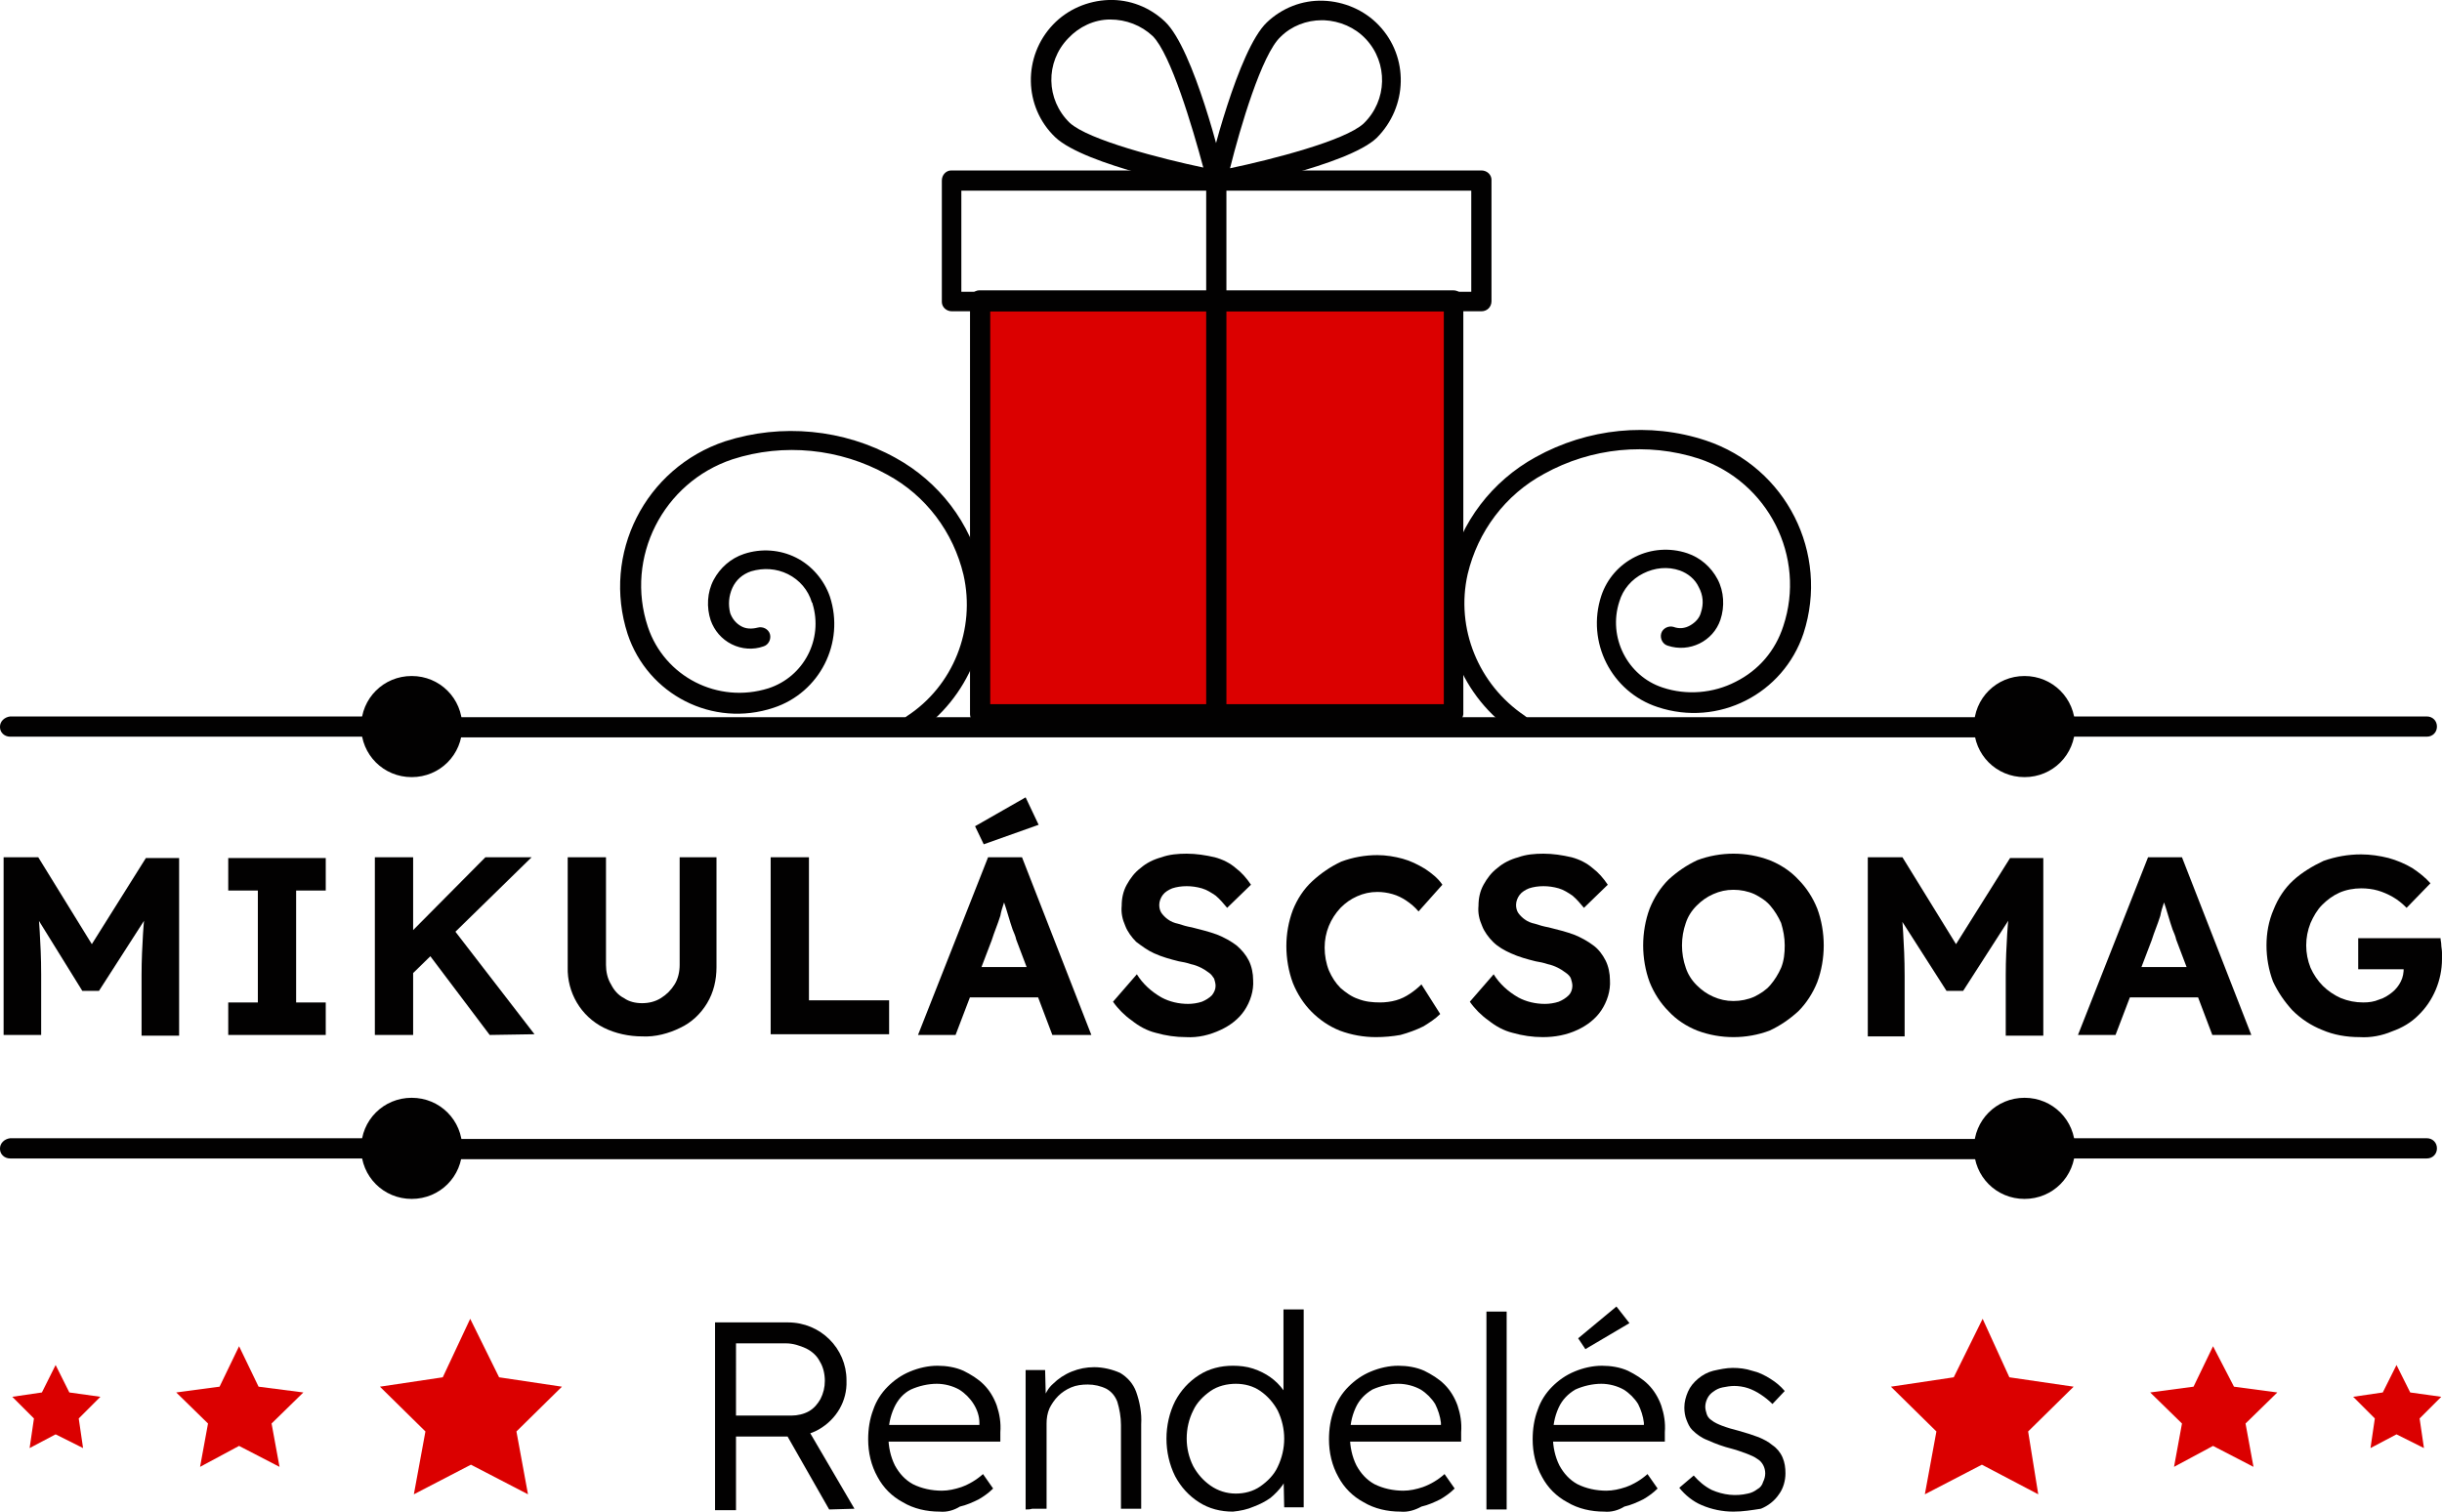 <svg xmlns="http://www.w3.org/2000/svg" xmlns:xlink="http://www.w3.org/1999/xlink" id="Layer_1" x="0px" y="0px" viewBox="0 0 338.1 209.3" style="enable-background:new 0 0 338.1 209.3;" xml:space="preserve"><style type="text/css">	.st0{fill:#DB0000;}	.st1{fill:#020101;}</style><title>mikulascsomagrendeles-logo-mobile</title><rect x="136.4" y="42" class="st0" width="32.1" height="56.1"></rect><rect x="168.7" y="42" class="st0" width="32.1" height="56.1"></rect><path class="st1" d="M0.5,143.3v-24.6h4.8l9,14.6h-3.2l9.1-14.5h4.6v24.6h-5.2V135c0-2.1,0.1-4,0.2-5.7s0.3-3.4,0.5-5l0.6,1.7 l-7.2,11.2h-2.3l-7-11.3l0.6-1.7c0.3,1.6,0.4,3.2,0.5,4.8c0.1,1.7,0.2,3.6,0.2,5.9v8.4L0.5,143.3z"></path><path class="st1" d="M31.6,143.3v-4.5h4.1v-15.5h-4.1v-4.5h13.5v4.5H41v15.5h4.1v4.5H31.6z"></path><path class="st1" d="M51.9,143.3v-24.6h5.3v24.6H51.9z M55.9,136l-1.1-4.8l12.4-12.5h6.4L55.9,136z M67.8,143.3l-9.2-12.2l3.6-3.2 L74,143.2L67.8,143.3L67.8,143.3z"></path><path class="st1" d="M88.9,143.5c-1.8,0-3.7-0.4-5.3-1.2c-3.2-1.6-5.1-4.9-5-8.4v-15.2h5.3v14.9c0,0.9,0.2,1.9,0.7,2.7 c0.4,0.8,1,1.5,1.8,1.9c0.7,0.5,1.6,0.7,2.5,0.7c0.9,0,1.8-0.2,2.6-0.7c0.8-0.5,1.4-1.1,1.9-1.9c0.5-0.8,0.7-1.8,0.7-2.7v-14.9h5.1 v15.2c0,1.8-0.4,3.5-1.3,5c-0.9,1.5-2.2,2.7-3.7,3.4C92.6,143.1,90.7,143.6,88.9,143.5z"></path><path class="st1" d="M106.7,143.3v-24.6h5.3v19.8h11.1v4.7h-16.4V143.3z"></path><path class="st1" d="M127.1,143.3l9.7-24.6h4.7l9.6,24.6h-5.4l-5-13.2c-0.1-0.5-0.3-0.9-0.5-1.4c-0.2-0.6-0.4-1.2-0.6-1.9 s-0.4-1.3-0.6-1.9s-0.3-1.1-0.4-1.5h0.9c-0.1,0.5-0.3,1.1-0.5,1.6c-0.2,0.6-0.4,1.2-0.5,1.8c-0.2,0.6-0.4,1.2-0.6,1.7 s-0.4,1.1-0.6,1.7l-5,13.1L127.1,143.3L127.1,143.3z M131.6,138.1l1.7-4.2h11.3l1.8,4.2H131.6z M136.2,116.9l-1.2-2.5l7-4l1.8,3.8 L136.2,116.9z"></path><path class="st1" d="M164.2,143.6c-1.4,0-2.8-0.2-4.2-0.6c-1.2-0.3-2.3-0.9-3.3-1.7c-1-0.7-1.9-1.6-2.6-2.6l3.3-3.8 c0.8,1.3,2,2.4,3.4,3.2c1.1,0.6,2.4,0.9,3.7,0.9c0.6,0,1.3-0.1,1.9-0.3c0.5-0.2,1-0.5,1.4-0.9c0.3-0.4,0.5-0.8,0.5-1.3 c0-0.3-0.1-0.7-0.2-1c-0.2-0.3-0.4-0.6-0.7-0.8c-0.4-0.3-0.7-0.5-1.1-0.7c-0.4-0.2-0.9-0.4-1.4-0.5c-0.6-0.2-1.1-0.3-1.7-0.4 c-1.2-0.3-2.3-0.6-3.4-1.1c-0.9-0.4-1.7-1-2.5-1.6c-0.6-0.6-1.2-1.4-1.5-2.2c-0.4-0.9-0.6-1.8-0.5-2.8c0-1,0.2-2,0.7-2.9 c0.5-0.9,1.1-1.7,1.9-2.3c0.8-0.7,1.8-1.2,2.9-1.5c1.1-0.4,2.3-0.5,3.5-0.5c1.3,0,2.6,0.2,3.9,0.5c1.1,0.3,2.1,0.8,2.9,1.5 c0.8,0.6,1.5,1.4,2.1,2.3l-3.3,3.2c-0.5-0.6-1-1.2-1.6-1.7c-0.6-0.4-1.2-0.8-1.9-1c-0.7-0.2-1.4-0.3-2.1-0.3c-0.7,0-1.4,0.1-2,0.3 c-0.5,0.2-1,0.5-1.3,0.9c-0.3,0.4-0.5,0.9-0.5,1.4c0,0.4,0.1,0.8,0.3,1.1c0.2,0.3,0.6,0.7,0.9,0.9c0.4,0.3,0.9,0.5,1.4,0.6 c0.6,0.2,1.3,0.4,1.9,0.5c1.2,0.3,2.4,0.6,3.5,1c1,0.4,1.9,0.9,2.7,1.5c0.7,0.6,1.3,1.3,1.7,2.1c0.4,0.8,0.6,1.8,0.6,2.7 c0.1,1.5-0.4,3-1.2,4.2c-0.8,1.2-2,2.1-3.3,2.7C167.5,143.3,165.9,143.7,164.2,143.6z"></path><path class="st1" d="M190.5,143.6c-1.7,0-3.4-0.3-5-0.9c-1.5-0.6-2.8-1.5-3.9-2.6c-1.1-1.1-2-2.5-2.6-4c-0.6-1.6-0.9-3.4-0.9-5.1 c0-1.7,0.3-3.4,0.9-5c0.6-1.5,1.5-2.9,2.7-4c1.2-1.1,2.5-2,4-2.7c1.6-0.6,3.3-0.9,5-0.9c1.2,0,2.4,0.2,3.5,0.5 c1.1,0.3,2.1,0.8,3.1,1.4c0.9,0.6,1.8,1.3,2.4,2.2l-3.3,3.7c-0.5-0.6-1.1-1.1-1.7-1.5c-0.6-0.4-1.2-0.7-1.9-0.9 c-0.7-0.2-1.4-0.3-2.1-0.3c-1,0-1.9,0.2-2.8,0.6c-0.9,0.4-1.6,0.9-2.3,1.6c-1.4,1.5-2.2,3.4-2.2,5.5c0,1.1,0.2,2.2,0.6,3.2 c0.4,0.9,0.9,1.7,1.6,2.4c0.7,0.6,1.5,1.2,2.4,1.5c1,0.4,2,0.5,3.1,0.5c0.7,0,1.5-0.1,2.2-0.3c0.7-0.2,1.3-0.5,1.9-0.9 c0.6-0.4,1.1-0.8,1.6-1.3l2.6,4.1c-0.7,0.7-1.5,1.2-2.3,1.7c-1,0.5-2.1,0.9-3.2,1.2C192.8,143.5,191.6,143.6,190.5,143.6z"></path><path class="st1" d="M213.6,143.6c-1.4,0-2.8-0.2-4.2-0.6c-1.2-0.3-2.3-0.9-3.3-1.7c-1-0.7-1.9-1.6-2.6-2.6l3.3-3.8 c0.8,1.3,2,2.4,3.4,3.2c1.1,0.6,2.4,0.9,3.7,0.9c0.6,0,1.3-0.1,1.9-0.3c0.5-0.2,1-0.5,1.4-0.9c0.3-0.3,0.5-0.8,0.5-1.3 c0-0.3-0.1-0.7-0.2-1c-0.1-0.3-0.4-0.6-0.7-0.8c-0.4-0.3-0.7-0.5-1.1-0.7c-0.4-0.2-0.9-0.4-1.4-0.5c-0.6-0.2-1.1-0.3-1.7-0.4 c-1.2-0.3-2.3-0.6-3.4-1.1c-0.9-0.4-1.8-0.9-2.5-1.6c-0.6-0.6-1.2-1.4-1.5-2.2c-0.4-0.9-0.6-1.8-0.5-2.8c0-1,0.2-2,0.7-2.9 c0.5-0.9,1.1-1.7,1.9-2.3c0.8-0.7,1.8-1.2,2.9-1.5c1.1-0.4,2.3-0.5,3.5-0.5c1.3,0,2.6,0.2,3.9,0.5c1.1,0.3,2.1,0.8,2.9,1.5 c0.8,0.6,1.5,1.4,2.1,2.3l-3.3,3.2c-0.5-0.6-1-1.2-1.6-1.7c-0.6-0.4-1.2-0.8-1.9-1c-0.7-0.2-1.4-0.3-2.1-0.3c-0.7,0-1.4,0.1-2,0.3 c-0.5,0.2-1,0.5-1.3,0.9c-0.3,0.4-0.5,0.9-0.5,1.4c0,0.4,0.1,0.8,0.3,1.1c0.2,0.3,0.6,0.7,0.9,0.9c0.4,0.3,0.9,0.5,1.4,0.6 c0.6,0.2,1.3,0.4,1.9,0.5c1.2,0.3,2.4,0.6,3.5,1c1,0.4,1.9,0.9,2.7,1.5c0.7,0.5,1.3,1.3,1.7,2.1c0.4,0.8,0.6,1.8,0.6,2.7 c0.1,1.5-0.4,3-1.2,4.2c-0.8,1.2-2,2.1-3.3,2.7C216.9,143.3,215.3,143.6,213.6,143.6z"></path><path class="st1" d="M240,143.6c-1.7,0-3.4-0.3-5-0.9c-1.5-0.6-2.9-1.5-4-2.7c-1.1-1.1-2-2.5-2.6-4c-0.6-1.6-0.9-3.4-0.9-5.1 c0-1.7,0.3-3.5,0.9-5.1c0.6-1.5,1.5-2.9,2.6-4c1.2-1.1,2.5-2,4-2.7c3.2-1.2,6.8-1.2,10,0c1.5,0.6,2.9,1.5,4,2.7c1.1,1.1,2,2.5,2.6,4 c0.6,1.6,0.9,3.4,0.9,5.1c0,1.7-0.3,3.5-0.9,5.1c-0.6,1.5-1.5,2.9-2.6,4c-1.2,1.1-2.5,2-4,2.7C243.4,143.3,241.7,143.6,240,143.6z  M240,138.6c1,0,2-0.2,2.9-0.6c0.8-0.4,1.6-0.9,2.2-1.6c0.6-0.7,1.1-1.5,1.5-2.4c0.4-1,0.5-2,0.5-3.1c0-1.1-0.2-2.1-0.5-3.1 c-0.4-0.9-0.9-1.7-1.5-2.4c-0.6-0.7-1.4-1.2-2.2-1.6c-0.9-0.4-1.9-0.6-2.9-0.6c-1,0-1.9,0.2-2.8,0.6c-0.9,0.4-1.6,0.9-2.3,1.6 c-0.7,0.7-1.2,1.5-1.5,2.4c-0.7,2-0.7,4.2,0,6.2c0.3,0.9,0.8,1.7,1.5,2.4c0.7,0.7,1.4,1.2,2.3,1.6C238.1,138.4,239,138.6,240,138.6z "></path><path class="st1" d="M258.6,143.3v-24.6h4.8l9,14.6h-3.2l9.1-14.5h4.6v24.6h-5.2V135c0-2.1,0.1-4,0.2-5.7s0.3-3.4,0.5-5l0.6,1.7 l-7.2,11.2h-2.3l-7.1-11.1l0.6-1.7c0.3,1.6,0.4,3.2,0.5,4.8c0.1,1.6,0.2,3.6,0.2,5.9v8.4h-5.1V143.3z"></path><path class="st1" d="M287.7,143.3l9.7-24.6h4.7l9.6,24.6h-5.4l-5-13.2c-0.1-0.5-0.3-0.9-0.5-1.4c-0.2-0.6-0.4-1.2-0.6-1.9 s-0.4-1.3-0.6-1.9s-0.3-1.1-0.4-1.5h0.9c-0.1,0.5-0.3,1.1-0.5,1.6c-0.2,0.6-0.4,1.2-0.5,1.8c-0.2,0.6-0.4,1.2-0.6,1.7 s-0.4,1.1-0.6,1.7l-5,13.1L287.7,143.3L287.7,143.3z M292.2,138.1l1.7-4.2h11.3l1.8,4.2H292.2z"></path><path class="st1" d="M326.7,143.6c-1.8,0-3.6-0.3-5.2-1c-1.5-0.6-2.9-1.5-4.1-2.7c-1.1-1.2-2-2.5-2.7-4c-0.6-1.6-0.9-3.3-0.9-5 c0-1.7,0.3-3.4,1-5c0.6-1.5,1.5-2.9,2.7-4c1.2-1.1,2.7-2,4.2-2.7c1.7-0.6,3.4-0.9,5.2-0.9c1.3,0,2.6,0.2,3.8,0.5 c1.1,0.3,2.3,0.8,3.3,1.4c0.9,0.6,1.8,1.3,2.5,2.1l-3.3,3.4c-0.6-0.6-1.2-1.1-1.9-1.5c-0.7-0.4-1.4-0.7-2.1-0.9 c-0.7-0.2-1.5-0.3-2.3-0.3c-1,0-2.1,0.2-3,0.6c-0.9,0.4-1.7,1-2.4,1.7c-0.7,0.7-1.2,1.6-1.6,2.5c-0.8,2-0.8,4.2,0,6.2 c0.4,0.9,1,1.8,1.7,2.5c0.7,0.7,1.6,1.3,2.5,1.7c1,0.4,2,0.6,3.1,0.6c0.8,0,1.5-0.1,2.2-0.4c0.7-0.2,1.3-0.6,1.8-1 c0.5-0.4,0.9-0.9,1.2-1.5c0.3-0.6,0.4-1.2,0.4-1.9v-0.8l0.7,1h-7v-4.3h11.4c0,0.3,0.1,0.6,0.1,0.9s0.1,0.7,0.1,1.1v0.9 c0,2.9-1.2,5.8-3.3,7.8c-1,1-2.2,1.7-3.6,2.2C329.8,143.4,328.2,143.7,326.7,143.6z"></path><path class="st1" d="M63.2,99.3h211c0.8,0,1.4,0.6,1.4,1.4s-0.6,1.4-1.4,1.4h-211c-0.8,0-1.4-0.6-1.4-1.4S62.4,99.3,63.2,99.3z"></path><path class="st1" d="M1.4,99.2h49.2c0.8,0,1.4,0.6,1.4,1.4s-0.6,1.4-1.4,1.4H1.4c-0.8,0-1.4-0.6-1.4-1.3c0,0,0,0,0-0.1 C0,99.9,0.6,99.3,1.4,99.2z"></path><path class="st1" d="M286.8,99.2H336c0.8,0,1.4,0.6,1.4,1.4s-0.6,1.4-1.4,1.4h-49.2c-0.8,0-1.4-0.6-1.4-1.3c0,0,0,0,0-0.1 C285.4,99.9,286,99.3,286.8,99.2z"></path><path class="st1" d="M63.2,157.7h211c0.8,0,1.4,0.6,1.4,1.4c0,0.8-0.6,1.4-1.4,1.4h-211c-0.8,0-1.4-0.6-1.4-1.4 C61.8,158.3,62.4,157.7,63.2,157.7z"></path><path class="st1" d="M57,152c3.9,0,7,3.1,7,7s-3.1,7-7,7s-7-3.1-7-7S53.1,152,57,152z"></path><path class="st1" d="M280.3,152c3.9,0,7,3.1,7,7s-3.1,7-7,7s-7-3.1-7-7S276.4,152,280.3,152z"></path><path class="st1" d="M1.4,157.6h49.2c0.8,0,1.4,0.6,1.4,1.4c0,0.8-0.6,1.4-1.4,1.4H1.4c-0.8,0-1.4-0.6-1.4-1.3c0,0,0,0,0-0.1 C0,158.3,0.6,157.7,1.4,157.6z"></path><path class="st1" d="M286.8,157.6H336c0.8,0,1.4,0.6,1.4,1.4c0,0.8-0.6,1.4-1.4,1.4h-49.2c-0.8,0-1.4-0.6-1.4-1.3c0,0,0,0,0-0.1 C285.4,158.3,286,157.7,286.8,157.6z"></path><path class="st1" d="M201.2,100.2h-65.5c-0.8,0-1.4-0.6-1.4-1.3c0,0,0,0,0-0.1V41.6c0-0.8,0.6-1.4,1.3-1.4c0,0,0,0,0.1,0h65.5 c0.8,0,1.4,0.6,1.4,1.3c0,0,0,0,0,0.1v57.3C202.5,99.6,201.9,100.2,201.2,100.2z M137.1,97.5h62.8V43.1h-62.8L137.1,97.5z"></path><path class="st1" d="M205.1,43.1h-73.3c-0.8,0-1.4-0.6-1.4-1.3c0,0,0,0,0-0.1V25c0-0.8,0.6-1.4,1.3-1.4c0,0,0,0,0.1,0h73.3 c0.8,0,1.4,0.6,1.4,1.3c0,0,0,0,0,0.1v16.7C206.5,42.5,205.9,43.1,205.1,43.1C205.1,43.1,205.1,43.1,205.1,43.1z M133.1,40.4h70.6 v-14h-70.6V40.4z"></path><path class="st1" d="M168.4,100.2c-0.8,0-1.4-0.6-1.4-1.3c0,0,0,0,0-0.1V24.9c0-0.8,0.6-1.4,1.4-1.4c0.8,0,1.4,0.6,1.4,1.4l0,0v74 C169.8,99.7,169.1,100.2,168.4,100.2C168.4,100.2,168.4,100.2,168.4,100.2z"></path><path class="st1" d="M168.4,26.4c-0.4,0-0.7-0.1-1-0.4c-0.3-0.4-0.4-0.8-0.3-1.3c0.4-1.8,4.3-17.8,8.3-21.6c2.1-2,4.9-3.1,7.8-3 c2.9,0.1,5.7,1.3,7.7,3.4c4.2,4.4,4,11.3-0.3,15.6l0,0c-4,3.8-20.1,7-22,7.4C168.6,26.4,168.5,26.4,168.4,26.4z M183,2.8 c-2.1,0-4.2,0.8-5.7,2.3c-2.6,2.4-5.6,12.6-7,18.2c5.7-1.2,15.9-3.8,18.5-6.2c3.3-3.2,3.4-8.4,0.3-11.7c-1.5-1.6-3.6-2.5-5.8-2.6 L183,2.8z"></path><path class="st1" d="M168.4,26.4h-0.3c-1.8-0.3-17.9-3.5-22-7.4l0,0c-4.4-4.2-4.5-11.2-0.3-15.6c0,0,0,0,0,0c2-2.1,4.8-3.3,7.7-3.4 c2.9-0.1,5.7,1,7.8,3c4,3.8,7.9,19.8,8.3,21.6c0.1,0.5,0,0.9-0.3,1.3C169.1,26.2,168.8,26.4,168.4,26.4z M148.1,17 c2.6,2.4,12.8,5,18.5,6.2c-1.5-5.6-4.5-15.7-7-18.2c-1.6-1.5-3.7-2.3-5.9-2.3c-2.2,0-4.3,1-5.8,2.6C144.7,8.6,144.8,13.8,148.1,17 C148.1,17,148.1,17,148.1,17z"></path><path class="st1" d="M210.6,101.7c-0.3,0-0.5-0.1-0.8-0.2c-7.4-4.9-11-13.9-9.1-22.5c1.5-6.7,5.9-12.4,11.9-15.7 c7.2-4,15.8-4.9,23.6-2.3c11.1,3.7,17.1,15.6,13.5,26.7c-2.8,8.4-11.8,13-20.2,10.2c0,0,0,0,0,0c-6.4-2.1-9.9-9-7.8-15.4 c0.8-2.4,2.5-4.3,4.7-5.4c2.2-1.1,4.8-1.3,7.2-0.5c1.8,0.6,3.3,1.9,4.2,3.6c0.9,1.7,1,3.8,0.4,5.6c-1,3-4.3,4.6-7.3,3.6 c-0.7-0.2-1.1-1-0.9-1.7c0.2-0.7,1-1.1,1.7-0.9c0.8,0.3,1.6,0.2,2.3-0.2c0.7-0.4,1.3-1,1.5-1.8c0.4-1.2,0.3-2.4-0.3-3.5 c-0.5-1.1-1.5-1.9-2.6-2.3c-1.7-0.6-3.5-0.4-5.1,0.4c-1.6,0.8-2.8,2.2-3.3,3.9c-1.6,4.9,1.1,10.3,6,11.9c3.3,1.1,7,0.8,10.1-0.8 c3.2-1.6,5.5-4.3,6.6-7.7c3.2-9.6-2.1-20-11.7-23.2c0,0,0,0,0,0c-7.1-2.3-14.9-1.5-21.4,2.1c-5.4,2.9-9.2,8-10.6,13.9 c-1.7,7.5,1.5,15.3,7.9,19.6c0.6,0.4,0.8,1.2,0.4,1.8c0,0,0,0.1-0.1,0.1C211.4,101.4,211.1,101.7,210.6,101.7 C210.7,101.7,210.6,101.7,210.6,101.7z"></path><path class="st1" d="M126.3,101.7c-0.4,0-0.9-0.2-1.1-0.6c-0.4-0.6-0.3-1.4,0.3-1.9c6.5-4.2,9.6-12.1,7.9-19.6 c-1.4-5.9-5.2-11-10.6-13.9c-6.5-3.6-14.3-4.4-21.4-2.1c-9.6,3.2-14.9,13.6-11.7,23.2c2.3,6.9,9.7,10.7,16.7,8.5 c4.9-1.6,7.6-6.8,6.1-11.7c0-0.1,0-0.1-0.1-0.2c-0.5-1.7-1.7-3.1-3.3-3.9c-1.6-0.8-3.4-0.9-5.1-0.4c-1.2,0.4-2.1,1.2-2.6,2.3 c-0.5,1.1-0.6,2.3-0.3,3.5c0.3,0.8,0.8,1.4,1.5,1.8c0.7,0.4,1.5,0.4,2.3,0.2c0.7-0.2,1.5,0.2,1.7,0.9c0.2,0.7-0.2,1.5-0.9,1.7 c-1.4,0.5-3,0.4-4.4-0.3c-1.4-0.7-2.4-1.9-2.9-3.3c-0.6-1.8-0.5-3.9,0.4-5.6c0.9-1.7,2.4-3,4.2-3.6c2.4-0.8,5-0.6,7.2,0.5 c2.2,1.1,3.9,3.1,4.7,5.4c2.1,6.4-1.4,13.3-7.8,15.4c-8.4,2.8-17.4-1.8-20.2-10.2c0,0,0,0,0,0c-3.6-11.1,2.4-23,13.5-26.7 c7.8-2.5,16.4-1.7,23.6,2.3c6,3.3,10.4,9,11.9,15.7c1.9,8.7-1.8,17.6-9.1,22.5C126.8,101.7,126.6,101.7,126.3,101.7z"></path><path class="st0" d="M306.4,186.4l-2.7,5.6l-6,0.8l4.4,4.3l-1.1,6l5.4-2.9l5.6,2.9l-1.1-6l4.4-4.3l-6-0.8L306.4,186.4z M331.8,189 l-1.9,3.8l-4.1,0.6l3,3l-0.6,4.1l3.6-1.9l3.8,1.9l-0.6-4.1l3-3l-4.3-0.6L331.8,189z M65.1,182.6l4,8.1l8.7,1.3l-6.3,6.2l1.6,8.7 l-7.9-4.1l-7.9,4.1l1.6-8.7l-6.3-6.2l8.7-1.3L65.1,182.6z M33.1,186.4l2.7,5.6l6.2,0.8l-4.4,4.3l1.1,6l-5.6-2.9l-5.4,2.9l1.1-6 l-4.4-4.3l6-0.8L33.1,186.4z M7.7,189l1.9,3.8l4.3,0.6l-3,3l0.6,4.1l-3.8-1.9l-3.6,1.9l0.6-4.1l-3-3l4.1-0.6L7.7,189z M274.5,182.6 l-4,8.1l-8.7,1.3l6.3,6.2l-1.6,8.7l7.9-4.1l7.8,4.1l-1.4-8.7l6.3-6.2l-8.9-1.3L274.5,182.6z"></path><path class="st1" d="M99,209v-25.9h10.1c4.5,0,8.1,3.6,8.1,8c0,0,0,0,0,0.1c0.1,2.8-1.4,5.3-3.8,6.7c-1.2,0.7-2.6,1-4,1h-7.5v10.2 H99L99,209z M101.9,196h7.7c0.8,0,1.7-0.2,2.4-0.6c0.7-0.4,1.2-1,1.6-1.7c0.4-0.8,0.6-1.6,0.6-2.5c0-0.9-0.2-1.9-0.7-2.7 c-0.4-0.8-1.1-1.4-1.9-1.8c-0.9-0.4-1.8-0.7-2.8-0.7h-6.9L101.9,196L101.9,196z M114.8,209l-6.5-11.4l2.8-1l7.2,12.3L114.8,209 L114.8,209z"></path><path class="st1" d="M130.1,209.3c-1.8,0-3.6-0.4-5.1-1.3c-1.5-0.8-2.7-2-3.5-3.5c-0.9-1.6-1.3-3.4-1.3-5.2c0-1.4,0.2-2.8,0.7-4.1 c0.4-1.2,1.1-2.3,2-3.2c0.9-0.9,1.9-1.6,3.1-2.1c1.2-0.5,2.5-0.8,3.8-0.8c1.2,0,2.5,0.2,3.6,0.7c1,0.5,2,1.1,2.8,1.9 c0.8,0.8,1.4,1.8,1.8,2.9c0.4,1.2,0.6,2.4,0.5,3.7v1.3h-16.2l-0.4-2.3h14.4l-0.7,0.6V197c0-0.9-0.3-1.8-0.8-2.6 c-0.5-0.8-1.2-1.5-2-2c-0.9-0.5-2-0.8-3.1-0.8c-1.2,0-2.5,0.3-3.6,0.8c-1,0.5-1.8,1.4-2.3,2.5c-0.6,1.3-0.8,2.6-0.8,4 c0,1.4,0.3,2.8,0.9,4c0.6,1.1,1.4,2,2.5,2.6c1.2,0.6,2.6,0.9,4,0.9c0.9,0,1.8-0.2,2.7-0.5c1.1-0.4,2.1-1,3-1.8l1.4,2 c-0.6,0.6-1.3,1.1-2,1.5c-0.8,0.4-1.7,0.8-2.6,1C132.1,209.1,131.1,209.4,130.1,209.3z"></path><path class="st1" d="M142,209v-19.3h2.7l0.1,4l-0.4,0.2c0.3-0.9,0.7-1.7,1.4-2.3c0.7-0.7,1.6-1.3,2.6-1.7c1-0.4,2-0.6,3.1-0.6 c1.2,0,2.5,0.3,3.6,0.8c1,0.6,1.8,1.5,2.2,2.6c0.5,1.4,0.8,3,0.7,4.5v11.7h-2.8v-11.6c0-1.1-0.2-2.2-0.5-3.2 c-0.3-0.8-0.8-1.4-1.5-1.8c-0.8-0.4-1.7-0.6-2.6-0.6c-0.8,0-1.6,0.1-2.3,0.4c-0.7,0.3-1.3,0.7-1.8,1.2c-0.5,0.5-0.9,1.1-1.2,1.7 c-0.3,0.7-0.4,1.4-0.4,2.1v11.8h-2C142.6,209,142.3,209,142,209z"></path><path class="st1" d="M170.7,209.3c-1.7,0-3.3-0.4-4.7-1.3c-1.4-0.9-2.5-2.1-3.3-3.6c-0.8-1.6-1.2-3.4-1.2-5.2c0-1.8,0.4-3.6,1.2-5.2 c0.8-1.5,1.9-2.7,3.3-3.6c1.4-0.9,3-1.3,4.7-1.3c0.9,0,1.9,0.1,2.8,0.4c0.9,0.3,1.7,0.7,2.4,1.2c0.7,0.5,1.3,1.1,1.8,1.8 c0.5,0.6,0.8,1.3,0.9,2.1l-0.9-0.3v-13h2.8v27.4h-2.7l-0.1-4.8l0.7-0.3c-0.1,0.7-0.4,1.4-0.8,2c-0.5,0.7-1.1,1.3-1.7,1.8 c-0.7,0.5-1.5,0.9-2.3,1.2C172.7,209,171.7,209.2,170.7,209.3z M171.1,206.8c1.2,0,2.4-0.3,3.4-1c1-0.7,1.9-1.6,2.4-2.7 c1.2-2.5,1.2-5.3,0-7.8c-0.6-1.1-1.4-2-2.4-2.7c-1-0.7-2.2-1-3.4-1c-1.2,0-2.5,0.3-3.5,1c-1,0.7-1.9,1.6-2.4,2.7 c-0.6,1.2-0.9,2.5-0.9,3.9c0,1.3,0.3,2.6,0.9,3.8c0.6,1.1,1.4,2,2.4,2.7C168.6,206.4,169.8,206.8,171.1,206.8L171.1,206.8z"></path><path class="st1" d="M193.9,209.3c-1.8,0-3.6-0.4-5.1-1.3c-1.5-0.8-2.7-2-3.5-3.5c-0.9-1.6-1.3-3.4-1.3-5.2c0-1.4,0.2-2.8,0.7-4.1 c0.4-1.2,1.1-2.3,2-3.2c0.9-0.9,1.9-1.6,3.1-2.1c1.2-0.5,2.5-0.8,3.8-0.8c1.2,0,2.5,0.2,3.6,0.7c1,0.5,2,1.1,2.8,1.9 c0.8,0.8,1.4,1.8,1.8,2.9c0.4,1.2,0.6,2.4,0.5,3.7v1.3h-16.1l-0.4-2.3h14.4l-0.7,0.6V197c-0.1-0.9-0.4-1.8-0.8-2.6 c-0.5-0.8-1.2-1.5-2-2c-0.9-0.5-2-0.8-3.1-0.8c-1.2,0-2.5,0.3-3.6,0.8c-1,0.6-1.8,1.4-2.3,2.5c-0.6,1.3-0.8,2.6-0.8,4 c0,1.4,0.3,2.8,0.9,4c0.6,1.1,1.4,2,2.5,2.6c1.2,0.6,2.6,0.9,4,0.9c0.9,0,1.8-0.2,2.7-0.5c1.1-0.4,2.1-1,3-1.8l1.4,2 c-0.6,0.6-1.3,1.1-2,1.5c-0.8,0.4-1.7,0.8-2.6,1C195.9,209.1,194.9,209.4,193.9,209.3z"></path><path class="st1" d="M205.8,209v-27.4h2.8V209H205.8z"></path><path class="st1" d="M222.1,209.3c-1.8,0-3.6-0.4-5.1-1.3c-1.5-0.8-2.7-2-3.5-3.5c-0.9-1.6-1.3-3.4-1.3-5.2c0-1.4,0.2-2.8,0.7-4.1 c0.4-1.2,1.1-2.3,2-3.2c0.9-0.9,1.9-1.6,3.1-2.1c1.2-0.5,2.5-0.8,3.8-0.8c1.2,0,2.5,0.2,3.6,0.7c1,0.5,2,1.1,2.8,1.9 c0.8,0.8,1.4,1.8,1.8,2.9c0.4,1.2,0.6,2.4,0.5,3.7v1.3h-16.2l-0.4-2.3h14.4l-0.7,0.6V197c-0.1-0.9-0.4-1.8-0.8-2.6 c-0.5-0.8-1.2-1.5-2-2c-0.9-0.5-2-0.8-3.1-0.8c-1.2,0-2.5,0.3-3.6,0.8c-1,0.6-1.8,1.4-2.3,2.5c-0.6,1.3-0.8,2.6-0.8,4 c0,1.4,0.3,2.8,0.9,4c0.6,1.1,1.4,2,2.5,2.6c1.2,0.6,2.6,0.9,4,0.9c0.9,0,1.8-0.2,2.7-0.5c1.1-0.4,2.1-1,3-1.8l1.4,2 c-0.6,0.6-1.3,1.1-2,1.5c-0.8,0.4-1.7,0.8-2.6,1C224.1,209.1,223.1,209.4,222.1,209.3z M219.5,186.8l-1-1.5l5.3-4.4l1.8,2.3 L219.5,186.8z"></path><path class="st1" d="M240,209.3c-1.5,0-3-0.3-4.4-0.9c-1.2-0.5-2.3-1.4-3.1-2.4l2-1.7c0.7,0.8,1.5,1.5,2.5,2c1.6,0.7,3.3,0.9,5,0.5 c0.5-0.1,0.9-0.3,1.3-0.6c0.4-0.2,0.7-0.6,0.8-1c0.2-0.4,0.3-0.8,0.3-1.2c0-0.8-0.4-1.6-1.1-2c-0.4-0.3-0.9-0.5-1.4-0.7 c-0.6-0.2-1.3-0.5-2.1-0.7c-1.2-0.3-2.3-0.7-3.4-1.2c-0.8-0.3-1.5-0.8-2.1-1.4c-0.4-0.4-0.6-0.9-0.8-1.4c-0.2-0.5-0.3-1.1-0.3-1.7 c0-0.8,0.2-1.5,0.5-2.2c0.3-0.7,0.8-1.3,1.4-1.8c0.6-0.5,1.3-0.9,2.1-1.1c0.9-0.2,1.8-0.4,2.7-0.4c0.9,0,1.8,0.1,2.7,0.4 c0.9,0.2,1.7,0.6,2.5,1.1c0.8,0.5,1.4,1,2,1.7l-1.7,1.8c-0.5-0.5-1-0.9-1.6-1.3c-0.6-0.4-1.2-0.7-1.8-0.9c-0.6-0.2-1.3-0.3-1.9-0.3 c-0.5,0-1.1,0.1-1.6,0.2c-0.5,0.1-0.9,0.3-1.3,0.6c-0.3,0.2-0.6,0.5-0.8,0.9c-0.2,0.4-0.3,0.8-0.3,1.2c0,0.3,0.1,0.7,0.2,1 c0.1,0.3,0.3,0.6,0.6,0.8c0.5,0.4,1,0.6,1.5,0.8c0.8,0.3,1.5,0.5,2.3,0.7c1.1,0.3,2,0.6,2.8,0.9c0.7,0.3,1.3,0.6,1.9,1.1 c0.6,0.4,1.1,1,1.4,1.7c0.3,0.7,0.4,1.4,0.4,2.2c0,1-0.3,2.1-0.9,2.9c-0.6,0.9-1.5,1.6-2.5,2C242.5,209.1,241.3,209.3,240,209.3z"></path><path class="st1" d="M57,93.6c3.9,0,7,3.1,7,7s-3.1,7-7,7s-7-3.1-7-7S53.1,93.6,57,93.6z"></path><path class="st1" d="M280.3,93.6c3.9,0,7,3.1,7,7s-3.1,7-7,7s-7-3.1-7-7S276.4,93.6,280.3,93.6z"></path></svg>